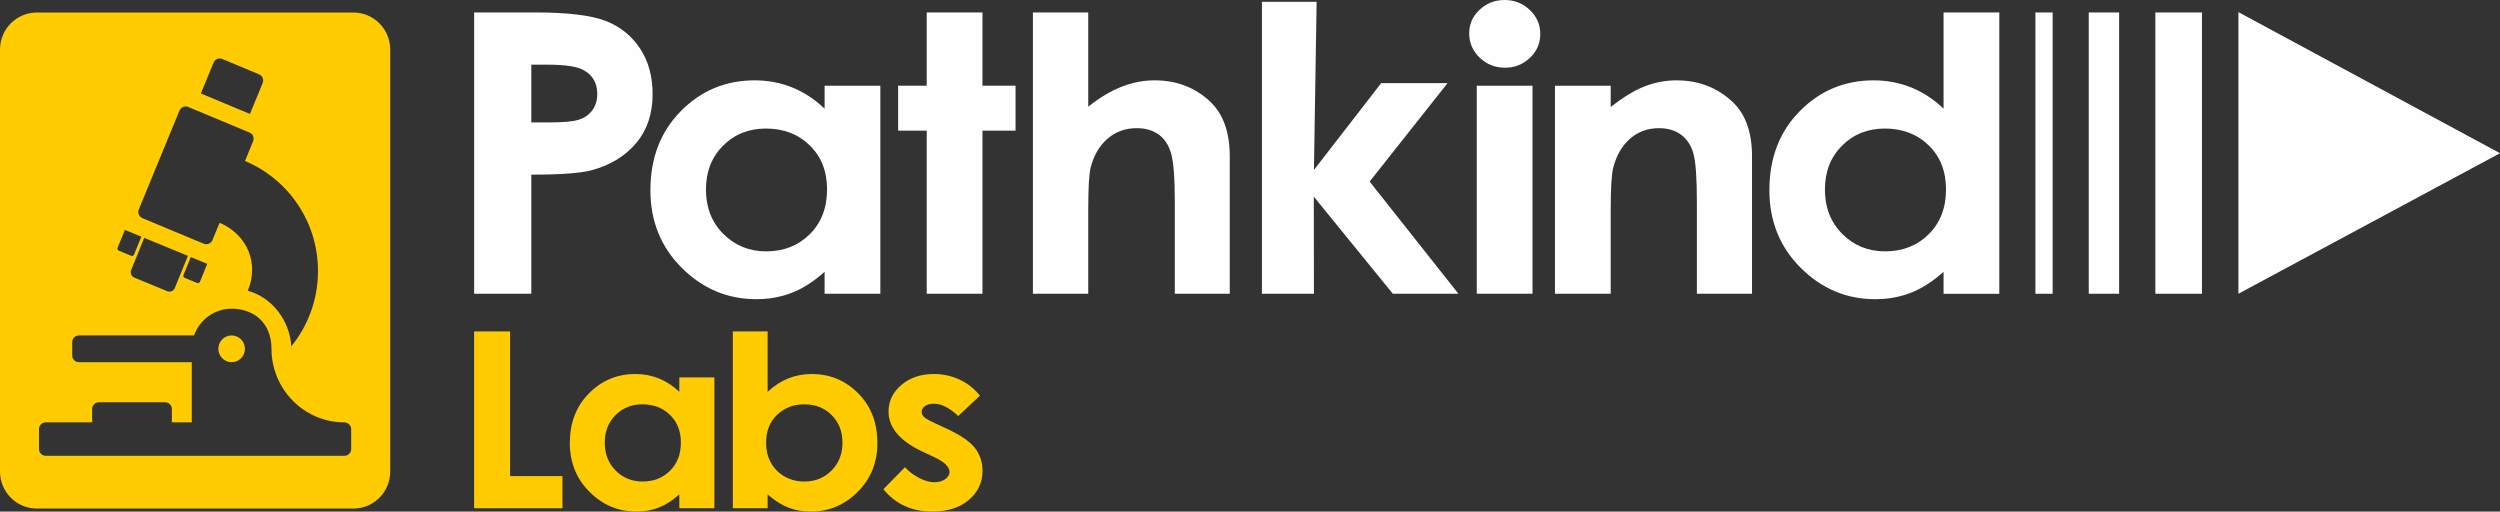<?xml version="1.0" encoding="UTF-8"?>
<!DOCTYPE svg PUBLIC "-//W3C//DTD SVG 1.1//EN" "http://www.w3.org/Graphics/SVG/1.1/DTD/svg11.dtd">
<!-- Creator: CorelDRAW -->
<svg xmlns="http://www.w3.org/2000/svg" xml:space="preserve" width="109.98in" height="22.506in" version="1.1" style="shape-rendering:geometricPrecision; text-rendering:geometricPrecision; image-rendering:optimizeQuality; fill-rule:evenodd; clip-rule:evenodd"
viewBox="0 0 253388.4 51851.7"
 xmlns:xlink="http://www.w3.org/1999/xlink"
 xmlns:xodm="http://www.corel.com/coreldraw/odm/2003">
 <rect x="0" y="0" width="253388.4" height="51851.7" fill="#333333" stroke="none"/>
 <defs>
  <style type="text/css">
   <![CDATA[
    .fil3 {fill:#FEFEFE}
    .fil1 {fill:#FECC00}
    .fil2 {fill:#FEFEFE;fill-rule:nonzero}
    .fil0 {fill:#FECC00;fill-rule:nonzero}
   ]]>
  </style>
 </defs>
 <g id="Layer_x0020_1">
  <polygon class="fil0" points="48055.02,33590.23 51698.41,33590.23 51698.41,48256.36 57007.35,48256.36 57007.35,51510.54 48055.02,51510.54 "/>
  <path class="fil0" d="M65120.76 40979.35c-1098.24,0 -2010.27,363.67 -2736.72,1091 -726.06,727.34 -1089.21,1659.57 -1089.21,2797.22 0,1145.78 369.38,2088.82 1108.41,2828.23 739.53,739.41 1649.27,1108.92 2729.97,1108.92 1115.66,0 2040.77,-363.67 2775.35,-1090.49 734.97,-727.33 1102.19,-1680.67 1102.19,-2858.74 0,-1153.79 -367.22,-2088.32 -1102.19,-2803.07 -734.58,-715.26 -1664.14,-1073.07 -2787.8,-1073.07zm3733.9 -2729.97l3552.38 0 0 13261.16 -3552.38 0 0 -1401.78c-693.27,617.89 -1388.7,1062.78 -2086.03,1334.92 -697.33,272.27 -1453.27,408.02 -2267.67,408.02 -1828.25,0 -3409.39,-664.02 -4743.8,-1992.73 -1334.54,-1328.18 -2001.37,-2980.25 -2001.37,-4954.55 0,-2048.02 645.35,-3726.02 1936.8,-5034.51 1290.56,-1307.98 2858.61,-1962.22 4704.4,-1962.22 849.23,0 1646.09,150.12 2391.34,451.12 744.87,300.87 1434.08,751.48 2066.33,1352.85l0 -1462.29z"/>
  <path class="fil0" d="M81537.08 40979.35c-1119.22,0 -2047.01,357.82 -2784.25,1073.07 -737.63,714.75 -1106.25,1649.28 -1106.25,2803.07 0,1178.07 368.62,2131.41 1106.25,2858.74 737.24,726.82 1665.03,1090.49 2784.25,1090.49 1084.38,0 1997.3,-369.51 2738.99,-1108.92 741.7,-739.41 1112.49,-1682.45 1112.49,-2828.23 0,-1137.65 -364.05,-2069.88 -1092.78,-2797.22 -729.11,-727.33 -1648.38,-1091 -2758.7,-1091zm-3734.41 -7390.39l0 6122.7c642.17,-601.36 1335.82,-1051.98 2081.58,-1352.85 746.14,-301 1544.4,-451.12 2394.53,-451.12 1847.56,0 3417.52,654.25 4710.75,1962.22 1292.35,1308.48 1938.45,2986.49 1938.45,5034.51 0,1974.29 -668.1,3626.36 -2003.91,4954.55 -1335.94,1328.7 -2919.25,1992.73 -4749.26,1992.73 -815.3,0 -1574.41,-135.75 -2277.08,-408.02 -702.67,-272.15 -1401.28,-717.03 -2095.05,-1334.92l0 1401.78 -3525.94 0 0 -17921.58 3525.94 0z"/>
  <path class="fil0" d="M99320.23 40101.78l-2199.03 2060.09c-893.72,-828.77 -1704.43,-1243.53 -2433.55,-1243.53 -398.74,0 -711.18,79.44 -936.3,238.08 -226,158.38 -338.62,355.66 -338.62,590.69 0,178.85 71.3,343.83 214.82,493.7 143,150.63 496.36,355.53 1060.1,615.61l1301.25 609.37c1370.9,634.15 2312.16,1279.88 2823.78,1938.19 511.63,658.18 768.14,1430.38 768.14,2316.1 0,1178.45 -462.3,2161.78 -1386.15,2949.61 -923.73,788.35 -2162.29,1182.01 -3714.71,1182.01 -2064.92,0 -3712.93,-755.04 -4944.64,-2266.65l2185.94 -2230.93c416.16,455.18 904.52,822.79 1463.68,1103.07 559.68,280.79 1056.05,420.61 1490.13,420.61 468.53,0 845.67,-105.37 1132.31,-316.51 286,-211.25 429.12,-455.18 429.12,-731.4 0,-512.13 -516.2,-1011.67 -1548.86,-1499.53l-1196.88 -560.56c-2290.04,-1080.7 -3435.32,-2434.06 -3435.32,-4059.05 0,-1048.42 431.8,-1944.43 1295.01,-2687.9 862.71,-742.97 1966.8,-1115.15 3311.64,-1115.15 919.27,0 1784.27,189.14 2595.87,566.8 810.71,377.52 1498.13,920.54 2062.25,1627.28z"/>
  <path class="fil1" d="M3730.34 51543.33l32089.93 0c2060.1,0 3730.47,-1681.56 3730.47,-3755.5l0 -42763.23c0,-2073.95 -1670.37,-3755.64 -3730.47,-3755.64l-32089.93 0c-2060.47,0 -3730.34,1681.69 -3730.34,3755.64l0 42763.23c0,2073.94 1669.87,3755.5 3730.34,3755.5zm22891.65 -43126c142.11,-344.73 -21.11,-742.59 -364.56,-885.59l-3731.36 -1555.08c-342.19,-144.01 -738.14,21.1 -879.36,365.83l-1288.27 3130.88 4974.76 2074.46 1288.79 -3130.5zm-12189.49 13691.56l6219.57 2593.71c339.51,141.6 740.3,-25.17 881.14,-367.35l721.99 -1753.76c1903.49,792.8 3295.88,2551.51 3295.88,4754.61 0,758.35 -159.65,1480.34 -445.28,2132.3 2461.77,666.83 4252.77,2986.49 4418.77,5632.57 1690.46,-2080.19 2705.32,-4737.96 2705.32,-7635.21 0.89,-5026.37 -3055.12,-9335.71 -7399.41,-11147.29l823.69 -2000.86c141.35,-341.68 -20.98,-743.09 -364.56,-886.1l-6218.68 -2593.71c-342.19,-141.6 -739.41,23.39 -880.63,367.35l-4121.46 10019.44c-141.74,342.56 25.92,743.47 363.66,884.31zm186.09 1997.93l-1326.03 3259.14c-122.41,301.76 21.1,646.62 320.7,770.42l3341.13 1377.13c299.6,123.68 642.16,-20.59 764.95,-322.48l1326.03 -3259.52 -4426.78 -1824.69zm-2579.34 1300.48l1258.27 518.74c113,46.65 241.77,-8.01 287.91,-121.52l739.41 -1817.82 -1667.2 -687.42 -739.4 1817.82c-46.14,113.51 8.01,243.55 121.01,290.2zm6680.08 2754l1258.28 518.74c113,46.27 242.15,-8.01 288.42,-121.52l739.41 -1817.82 -1667.2 -687.42 -739.53 1817.82c-46.14,113.51 8.13,243.55 120.62,290.2zm4759.44 8548c-743.86,0 -1347,-607.22 -1347,-1356.03 0,-748.81 603.14,-1356.02 1347,-1356.02 743.09,0 1346.24,607.22 1346.24,1356.02 0,748.82 -603.14,1356.03 -1346.24,1356.03zm11421.35 6098.94c-4071.64,0 -7382.77,-3354.6 -7382.77,-7454.97 0,-2641.63 -1809.44,-4066.29 -4039.48,-4066.29 -1756.81,0 -3252.78,1131.8 -3808.89,2710.27l-11675.07 0c-369.89,0 -672.55,304.43 -672.55,678.01l-0.89 1355.13c0.89,373.58 306.22,678.53 673.44,678.53l11444.23 0 0 6099.32 -2018.79 0 0 -1355.13c-0.89,-371.3 -303.16,-678.4 -673.57,-678.4l-6732.2 0c-369.89,0 -673.44,305.83 -673.44,677.5l0.89 1356.03 -4712.53 0c-370.41,0 -673.44,305.44 -673.44,678.01l0 2033.15c0,371.81 305.33,678.02 673.44,678.02l30293.6 -0.9c368.11,0 673.57,-307.1 672.54,-677.12l1.02 -2033.15c0,-369.89 -327.82,-678.01 -695.55,-678.01z"/>
  <path class="fil2" d="M53851.93 12408.24l1841.59 0c1448.95,0 2456.05,-96.86 3022.46,-291.47 565.39,-194.6 1010.29,-515.18 1334.42,-962.74 324.27,-447.56 486.58,-988.8 486.58,-1624.23 0,-1102.56 -455.19,-1906.67 -1365.94,-2412.45 -662.26,-375.74 -1890.54,-564.12 -3684.21,-564.12l-1634.91 0 0 5855.01zm-5795.39 -11148.18l6147.36 0c3325.11,0 5722.31,287.91 7192.22,862.83 1469.54,575.3 2628.67,1505.76 3477.13,2792.26 848.35,1286.12 1272.52,2827.34 1272.52,4624.19 0,1990.44 -555.6,3644.29 -1665.79,4963.07 -1110.83,1318.41 -2618.37,2236.27 -4522.38,2753.36 -1117.44,297.19 -3153.25,445.66 -6105.68,445.66l0 12069.23 -5795.39 0 0 -28510.6z"/>
  <path class="fil2" d="M77637.3 13028.8c-1746.64,0 -3197.23,578.87 -4352.8,1735.46 -1155.19,1156.84 -1732.28,2639.85 -1732.28,4449.16 0,1822.91 587.39,3322.31 1763.17,4498.6 1175.78,1176.17 2623.33,1764.06 4342.51,1764.06 1773.97,0 3245.66,-578.48 4414.33,-1735.32 1168.53,-1156.6 1753.24,-2672.14 1753.24,-4546.14 0,-1835.37 -584.71,-3321.94 -1753.24,-4459.58 -1168.67,-1137.14 -2647.1,-1706.22 -4434.92,-1706.22zm5939.79 -4342.89l5650.48 0 0 21084.75 -5650.48 0 0 -2220.13c-1102.69,982.45 -2208.94,1690.08 -3317.86,2123.27 -1109.43,432.69 -2312.03,649.28 -3607.55,649.28 -2908.06,0 -5423.21,-1056.55 -7545.59,-3169.9 -2122.38,-2113.36 -3183.76,-4740.25 -3183.76,-7881.42 0,-3257.36 1026.8,-5925.94 3080.68,-8007.01 2053.23,-2081.2 4547.8,-3121.99 7483.69,-3121.99 1350.18,0 2617.87,239.48 3803.43,717.55 1185.19,478.45 2280.76,1195.86 3286.98,2152l0 -2326.4z"/>
  <polygon class="fil2" points="93927.4,1261.07 99577.89,1261.07 99577.89,8686.03 102930.71,8686.03 102930.71,13241.97 99577.89,13241.97 99577.89,29770.78 93927.4,29770.78 93927.4,13241.97 91029.64,13241.97 91029.64,8686.03 93927.4,8686.03 "/>
  <path class="fil2" d="M122675.83 10314.47c1310.78,1253.7 1966.29,3095.8 1966.29,5525.92l0 13930.15 -5567.61 0 0 -9238.34c0,-2443.08 -124.19,-4097.31 -372.57,-4963.58 -248.5,-865.5 -672.67,-1512.12 -1272.64,-1938.58 -600.48,-426.84 -1342.17,-639.88 -2225.09,-639.88 -1145.66,0 -2128.61,355.53 -2949.24,1066.34 -821.01,711.19 -1390.6,1680.29 -1707.62,2908.05 -165.87,633.53 -248.37,2081.07 -248.37,4343.41l0 8462.57 -5608.92 0 0 -28509.33 5608.92 0 0 9557.64c1103.58,-891.82 2214.29,-1560.93 3332.22,-2007.09 1117.44,-445.66 2248.74,-668.61 3394.01,-668.61 2235.38,0 4119.3,723.77 5650.61,2171.32z"/>
  <path class="fil2" d="M149677.87 8685.91l5650.1 0 0 21084.37 -5650.1 0 0 -21084.37zm2825.05 -8685.91c991.09,0 1840.32,336.34 2548.85,1008.12 708.52,672.17 1063.29,1486.95 1063.29,2442.96 0,943.43 -351.21,1748.42 -1052.48,2413.85 -702.29,665.94 -1541.23,998.59 -2518.33,998.59 -1004.44,0 -1860.53,-339.39 -2569.44,-1017.91 -708.52,-678.39 -1062.78,-1502.59 -1062.78,-2472.06 0,-930.58 351.09,-1725.54 1052.48,-2384.74 701.66,-659.2 1547.84,-988.8 2538.42,-988.8z"/>
  <path class="fil2" d="M157603.4 8686.03l5650.11 0 0 2161.4c1281.53,-1011.67 2442.06,-1715.24 3482.47,-2111.19 1039.9,-395.44 2104.84,-593.23 3193.17,-593.23 2231.83,0 4126.8,730.5 5683.79,2191.02 1308.86,1240.74 1963.62,3076.1 1963.62,5506.09l0 13930.27 -5588.71 0 0 -9227.66c0,-2517.44 -120.63,-4189.22 -361.37,-5015.57 -240.88,-826.48 -660.99,-1455.55 -1259.67,-1888.37 -599.08,-432.31 -1338.49,-648.78 -2219.63,-648.78 -1142.6,0 -2123.27,358.2 -2942.12,1074.86 -819.23,716.53 -1387.04,1707.48 -1703.55,2973.01 -165.5,658.31 -247.99,2084.63 -247.99,4279.21l0 8453.29 -5650.11 0 0 -21084.37z"/>
  <path class="fil2" d="M191050.38 13028.8c-1746.51,0 -3197.23,578.87 -4352.3,1735.46 -1155.19,1156.84 -1732.79,2639.85 -1732.79,4449.16 0,1822.91 587.51,3322.31 1763.17,4498.6 1175.78,1176.17 2623.33,1764.06 4342.51,1764.06 1773.97,0 3245.28,-578.48 4414.33,-1735.32 1169.04,-1156.6 1753.37,-2672.14 1753.37,-4546.14 0,-1835.37 -584.33,-3321.94 -1753.37,-4459.58 -1169.05,-1137.14 -2647.1,-1706.22 -4434.92,-1706.22zm5939.79 -11768.74l5650.61 0 0 28520.01 -5650.61 0 0 -2229.53c-1102.69,982.45 -2208.94,1690.08 -3317.36,2123.27 -1109.94,432.69 -2312.54,649.28 -3608.06,649.28 -2907.93,0 -5423.21,-1056.55 -7545.59,-3169.9 -2122.76,-2113.36 -3183.26,-4740.25 -3183.26,-7881.42 0,-3257.36 1026.42,-5925.94 3080.17,-8007.01 2053.35,-2081.2 4547.92,-3121.99 7483.69,-3121.99 1350.18,0 2617.87,239.48 3803.56,717.55 1185.06,478.45 2280.64,1195.86 3286.85,2152l0 -9752.25z"/>
  <polygon class="fil3" points="208046.21,29772.05 206300.96,29772.05 206300.96,1262.72 208046.21,1262.72 "/>
  <polygon class="fil3" points="214785.02,29772.05 211706.63,29772.05 211706.63,1262.72 214785.02,1262.72 "/>
  <polygon class="fil3" points="223180.35,29772.05 218458.04,29772.05 218458.04,1262.72 223180.35,1262.72 "/>
  <polygon class="fil3" points="226874.59,29771.93 226874.59,1229.04 253388.4,15529.22 "/>
  <polygon class="fil2" points="127902.52,183.29 133447.25,183.29 133174.09,17224.63 139991.97,8423.55 146719.1,8423.55 138819.75,18403.59 147817.72,29770.66 141168.52,29770.66 133160.62,19932.23 133174.09,29770.66 127902.52,29770.66 "/>
 </g>
</svg>
